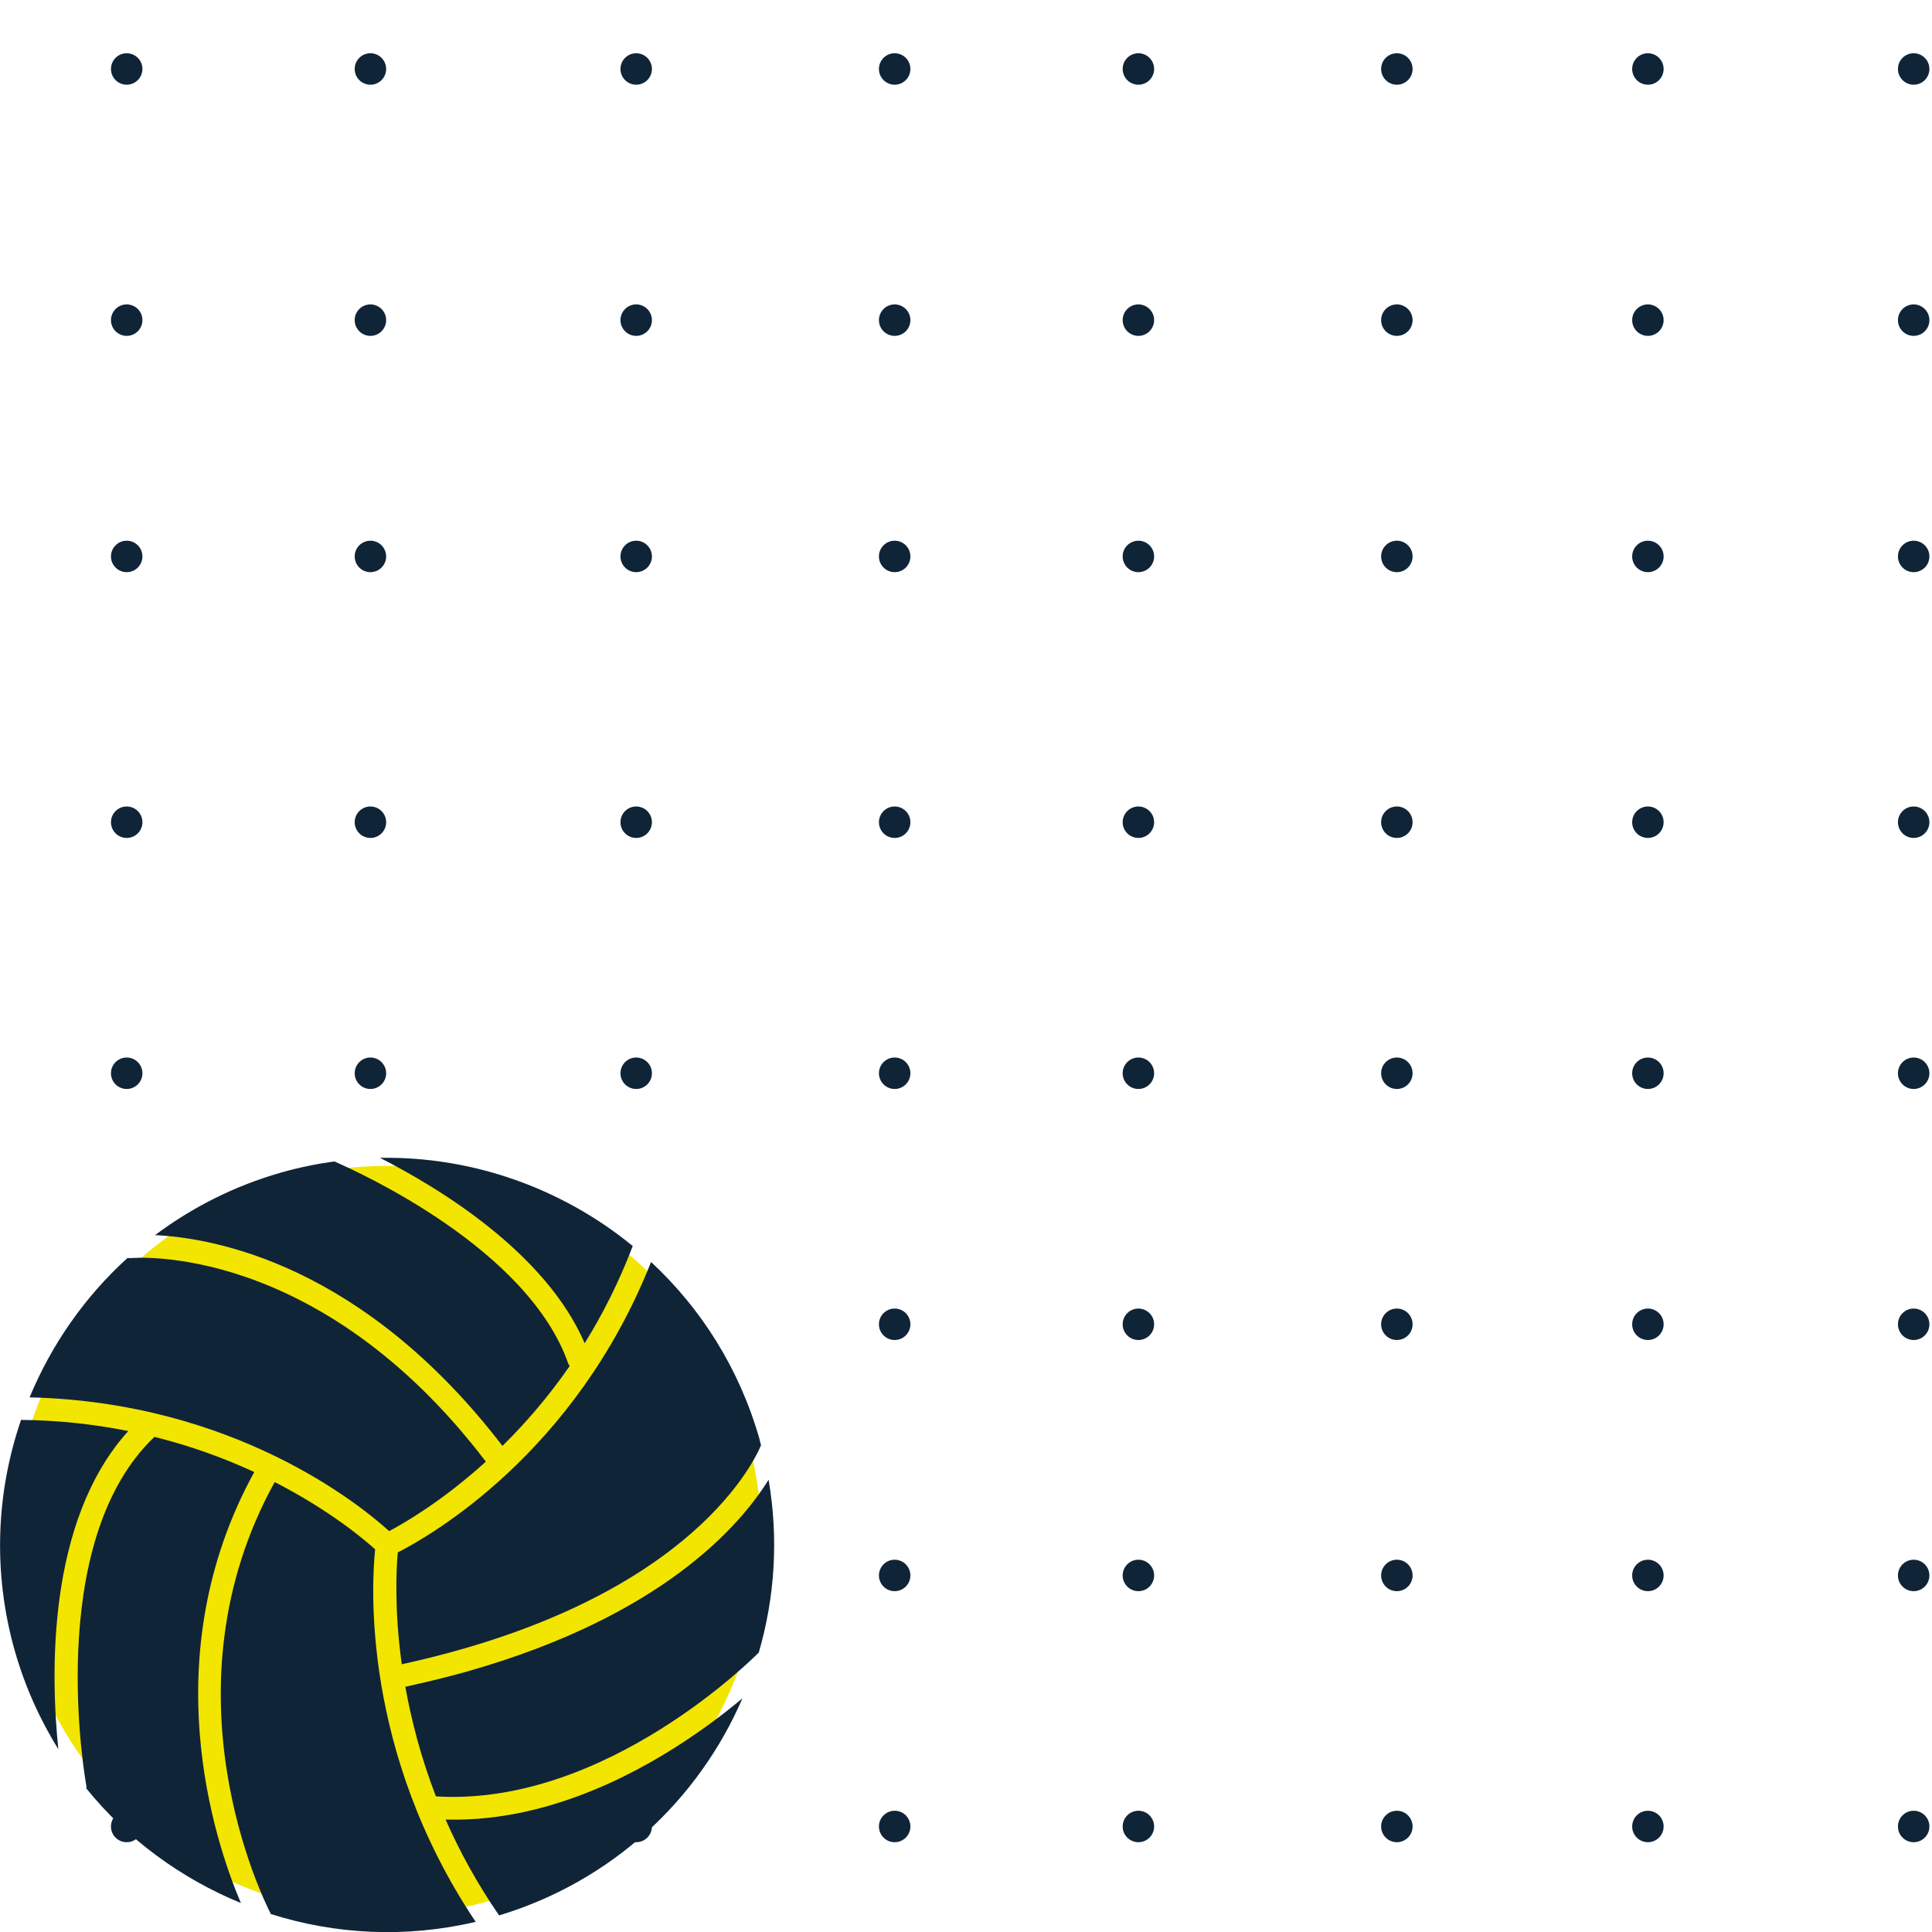 <?xml version="1.0" encoding="utf-8"?>
<!-- Generator: Adobe Illustrator 25.1.0, SVG Export Plug-In . SVG Version: 6.00 Build 0)  -->
<svg version="1.1" id="Capa_1" xmlns="http://www.w3.org/2000/svg" xmlns:xlink="http://www.w3.org/1999/xlink" x="0px" y="0px"
	 viewBox="0 0 156 156" style="enable-background:new 0 0 156 156;" xml:space="preserve">
<style type="text/css">
	.st0{fill:#14B9E5;}
	.st1{fill:#3A4750;}
	.st2{fill:#F2E500;}
	.st3{fill:#FFFFFF;}
	.st4{fill:#848A8C;}
	.st5{fill:#102438;}
</style>
<g>
	<g>
		<g>
			<circle class="st5" cx="10.23" cy="5.57" r="1.27"/>
			<circle class="st5" cx="10.23" cy="25.85" r="1.27"/>
			<circle class="st5" cx="10.23" cy="44.93" r="1.27"/>
			<circle class="st5" cx="10.23" cy="66.39" r="1.27"/>
			<circle class="st5" cx="10.23" cy="86.66" r="1.27"/>
			<circle class="st5" cx="10.23" cy="106.93" r="1.27"/>
			<circle class="st5" cx="10.23" cy="127.21" r="1.27"/>
			<circle class="st5" cx="10.23" cy="147.48" r="1.27"/>
		</g>
		<g>
			<circle class="st5" cx="29.91" cy="5.57" r="1.27"/>
			<circle class="st5" cx="29.91" cy="25.85" r="1.27"/>
			<circle class="st5" cx="29.91" cy="44.93" r="1.27"/>
			<circle class="st5" cx="29.91" cy="66.39" r="1.27"/>
			<circle class="st5" cx="29.91" cy="86.66" r="1.27"/>
			<circle class="st5" cx="29.91" cy="106.93" r="1.27"/>
			<circle class="st5" cx="29.91" cy="127.21" r="1.27"/>
			<circle class="st5" cx="29.91" cy="147.48" r="1.27"/>
		</g>
		<g>
			<circle class="st5" cx="51.37" cy="5.57" r="1.27"/>
			<circle class="st5" cx="51.37" cy="25.85" r="1.27"/>
			<circle class="st5" cx="51.37" cy="44.93" r="1.27"/>
			<circle class="st5" cx="51.37" cy="66.39" r="1.27"/>
			<circle class="st5" cx="51.37" cy="86.66" r="1.27"/>
			<circle class="st5" cx="51.37" cy="106.93" r="1.27"/>
			<circle class="st5" cx="51.37" cy="127.21" r="1.27"/>
			<circle class="st5" cx="51.37" cy="147.48" r="1.27"/>
		</g>
		<g>
			<circle class="st5" cx="72.24" cy="5.57" r="1.27"/>
			<circle class="st5" cx="72.24" cy="25.85" r="1.27"/>
			<circle class="st5" cx="72.24" cy="44.93" r="1.27"/>
			<circle class="st5" cx="72.24" cy="66.39" r="1.27"/>
			<circle class="st5" cx="72.24" cy="86.66" r="1.27"/>
			<circle class="st5" cx="72.24" cy="106.93" r="1.27"/>
			<circle class="st5" cx="72.24" cy="127.21" r="1.27"/>
			<circle class="st5" cx="72.24" cy="147.48" r="1.27"/>
		</g>
		<g>
			<circle class="st5" cx="91.92" cy="5.57" r="1.27"/>
			<circle class="st5" cx="91.92" cy="25.85" r="1.27"/>
			<circle class="st5" cx="91.92" cy="44.93" r="1.27"/>
			<circle class="st5" cx="91.92" cy="66.39" r="1.27"/>
			<circle class="st5" cx="91.92" cy="86.66" r="1.27"/>
			<circle class="st5" cx="91.92" cy="106.93" r="1.27"/>
			<circle class="st5" cx="91.92" cy="127.21" r="1.27"/>
			<circle class="st5" cx="91.92" cy="147.48" r="1.27"/>
		</g>
		<g>
			<circle class="st5" cx="112.79" cy="5.57" r="1.27"/>
			<circle class="st5" cx="112.79" cy="25.85" r="1.27"/>
			<circle class="st5" cx="112.79" cy="44.93" r="1.27"/>
			<circle class="st5" cx="112.79" cy="66.39" r="1.27"/>
			<circle class="st5" cx="112.79" cy="86.66" r="1.27"/>
			<circle class="st5" cx="112.79" cy="106.93" r="1.27"/>
			<circle class="st5" cx="112.79" cy="127.21" r="1.27"/>
			<circle class="st5" cx="112.79" cy="147.48" r="1.27"/>
		</g>
		<g>
			<circle class="st5" cx="133.06" cy="5.57" r="1.27"/>
			<circle class="st5" cx="133.06" cy="25.85" r="1.27"/>
			<circle class="st5" cx="133.06" cy="44.93" r="1.27"/>
			<circle class="st5" cx="133.06" cy="66.39" r="1.27"/>
			<circle class="st5" cx="133.06" cy="86.66" r="1.27"/>
			<circle class="st5" cx="133.06" cy="106.93" r="1.27"/>
			<circle class="st5" cx="133.06" cy="127.21" r="1.27"/>
			<circle class="st5" cx="133.06" cy="147.48" r="1.27"/>
		</g>
		<g>
			<circle class="st5" cx="154.52" cy="5.57" r="1.27"/>
			<circle class="st5" cx="154.52" cy="25.85" r="1.27"/>
			<circle class="st5" cx="154.52" cy="44.93" r="1.27"/>
			<circle class="st5" cx="154.52" cy="66.39" r="1.27"/>
			<circle class="st5" cx="154.52" cy="86.66" r="1.27"/>
			<circle class="st5" cx="154.52" cy="106.93" r="1.27"/>
			<circle class="st5" cx="154.52" cy="127.21" r="1.27"/>
			<circle class="st5" cx="154.52" cy="147.48" r="1.27"/>
		</g>
	</g>
	<g>
		<g>
			<circle class="st2" cx="31.25" cy="124.39" r="30.25"/>
		</g>
		<g>
			<g>
				<path class="st5" d="M47.21,108.46c1.44-2.32,2.77-4.93,3.88-7.85c-5.67-4.64-12.89-7.25-20.41-7.12
					C35.45,95.92,44.05,101.13,47.21,108.46z"/>
				<path class="st5" d="M40.57,116.75c1.8-1.77,3.67-3.91,5.43-6.45c-0.04-0.06-0.08-0.11-0.11-0.18
					c-3.23-9.28-16.87-15.46-18.9-16.34c-1.43,0.2-2.87,0.49-4.3,0.9c-3.78,1.08-7.19,2.82-10.17,5.05
					C17.35,99.96,29.34,102.12,40.57,116.75z"/>
				<path class="st5" d="M32.12,125.35c-0.11,1.19-0.3,4.52,0.32,9.03c22.69-4.95,28.24-15.87,29.01-17.68
					c-0.05-0.17-0.09-0.35-0.13-0.52c-1.62-5.67-4.71-10.53-8.75-14.28C46.44,117.39,34.67,124.05,32.12,125.35z"/>
				<path class="st5" d="M30.29,125.1c-0.9-0.81-3.68-3.16-8.11-5.43c-9.26,16.78-0.97,33.59-0.31,34.88
					c5.21,1.65,10.89,1.96,16.54,0.63C29.17,141.4,30.01,127.84,30.29,125.1z"/>
				<path class="st5" d="M37.84,134.93c-1.6,0.46-3.31,0.87-5.11,1.27c0.48,2.68,1.25,5.69,2.47,8.85
					c13.77,0.85,25.89-11.44,26.01-11.56c0.01-0.01,0.03-0.02,0.05-0.03c1.3-4.44,1.62-9.2,0.8-13.98
					C59.72,123.25,53.4,130.49,37.84,134.93z"/>
				<path class="st5" d="M31.42,123.63c1.2-0.63,4.28-2.41,7.81-5.61c-13.59-17.83-28.55-16.45-28.7-16.43
					c-0.08,0.01-0.15-0.01-0.23-0.02c-3.45,3.13-6.14,6.99-7.91,11.26C18.94,113.22,29.12,121.54,31.42,123.63z"/>
				<path class="st5" d="M44.26,145.82c-2.61,0.75-5.4,1.18-8.28,1.1c1.11,2.53,2.53,5.14,4.32,7.74
					c9.14-2.76,16.12-9.36,19.65-17.53C56.82,139.75,51.14,143.85,44.26,145.82z"/>
				<path class="st5" d="M20.53,118.86c-2.32-1.07-5.01-2.08-8.06-2.84c-9.03,8.6-5.54,27.96-5.5,28.16c0.02,0.08,0,0.16,0,0.23
					c3.33,4.11,7.65,7.27,12.48,9.25C17.29,148.58,12.38,133.71,20.53,118.86z"/>
				<path class="st5" d="M10.36,115.55c-2.66-0.53-5.55-0.87-8.66-0.9c-2,5.83-2.31,12.3-0.5,18.67c0.82,2.86,2.01,5.51,3.51,7.92
					C4.1,135.31,3.75,122.84,10.36,115.55z"/>
			</g>
		</g>
	</g>
</g>
</svg>
